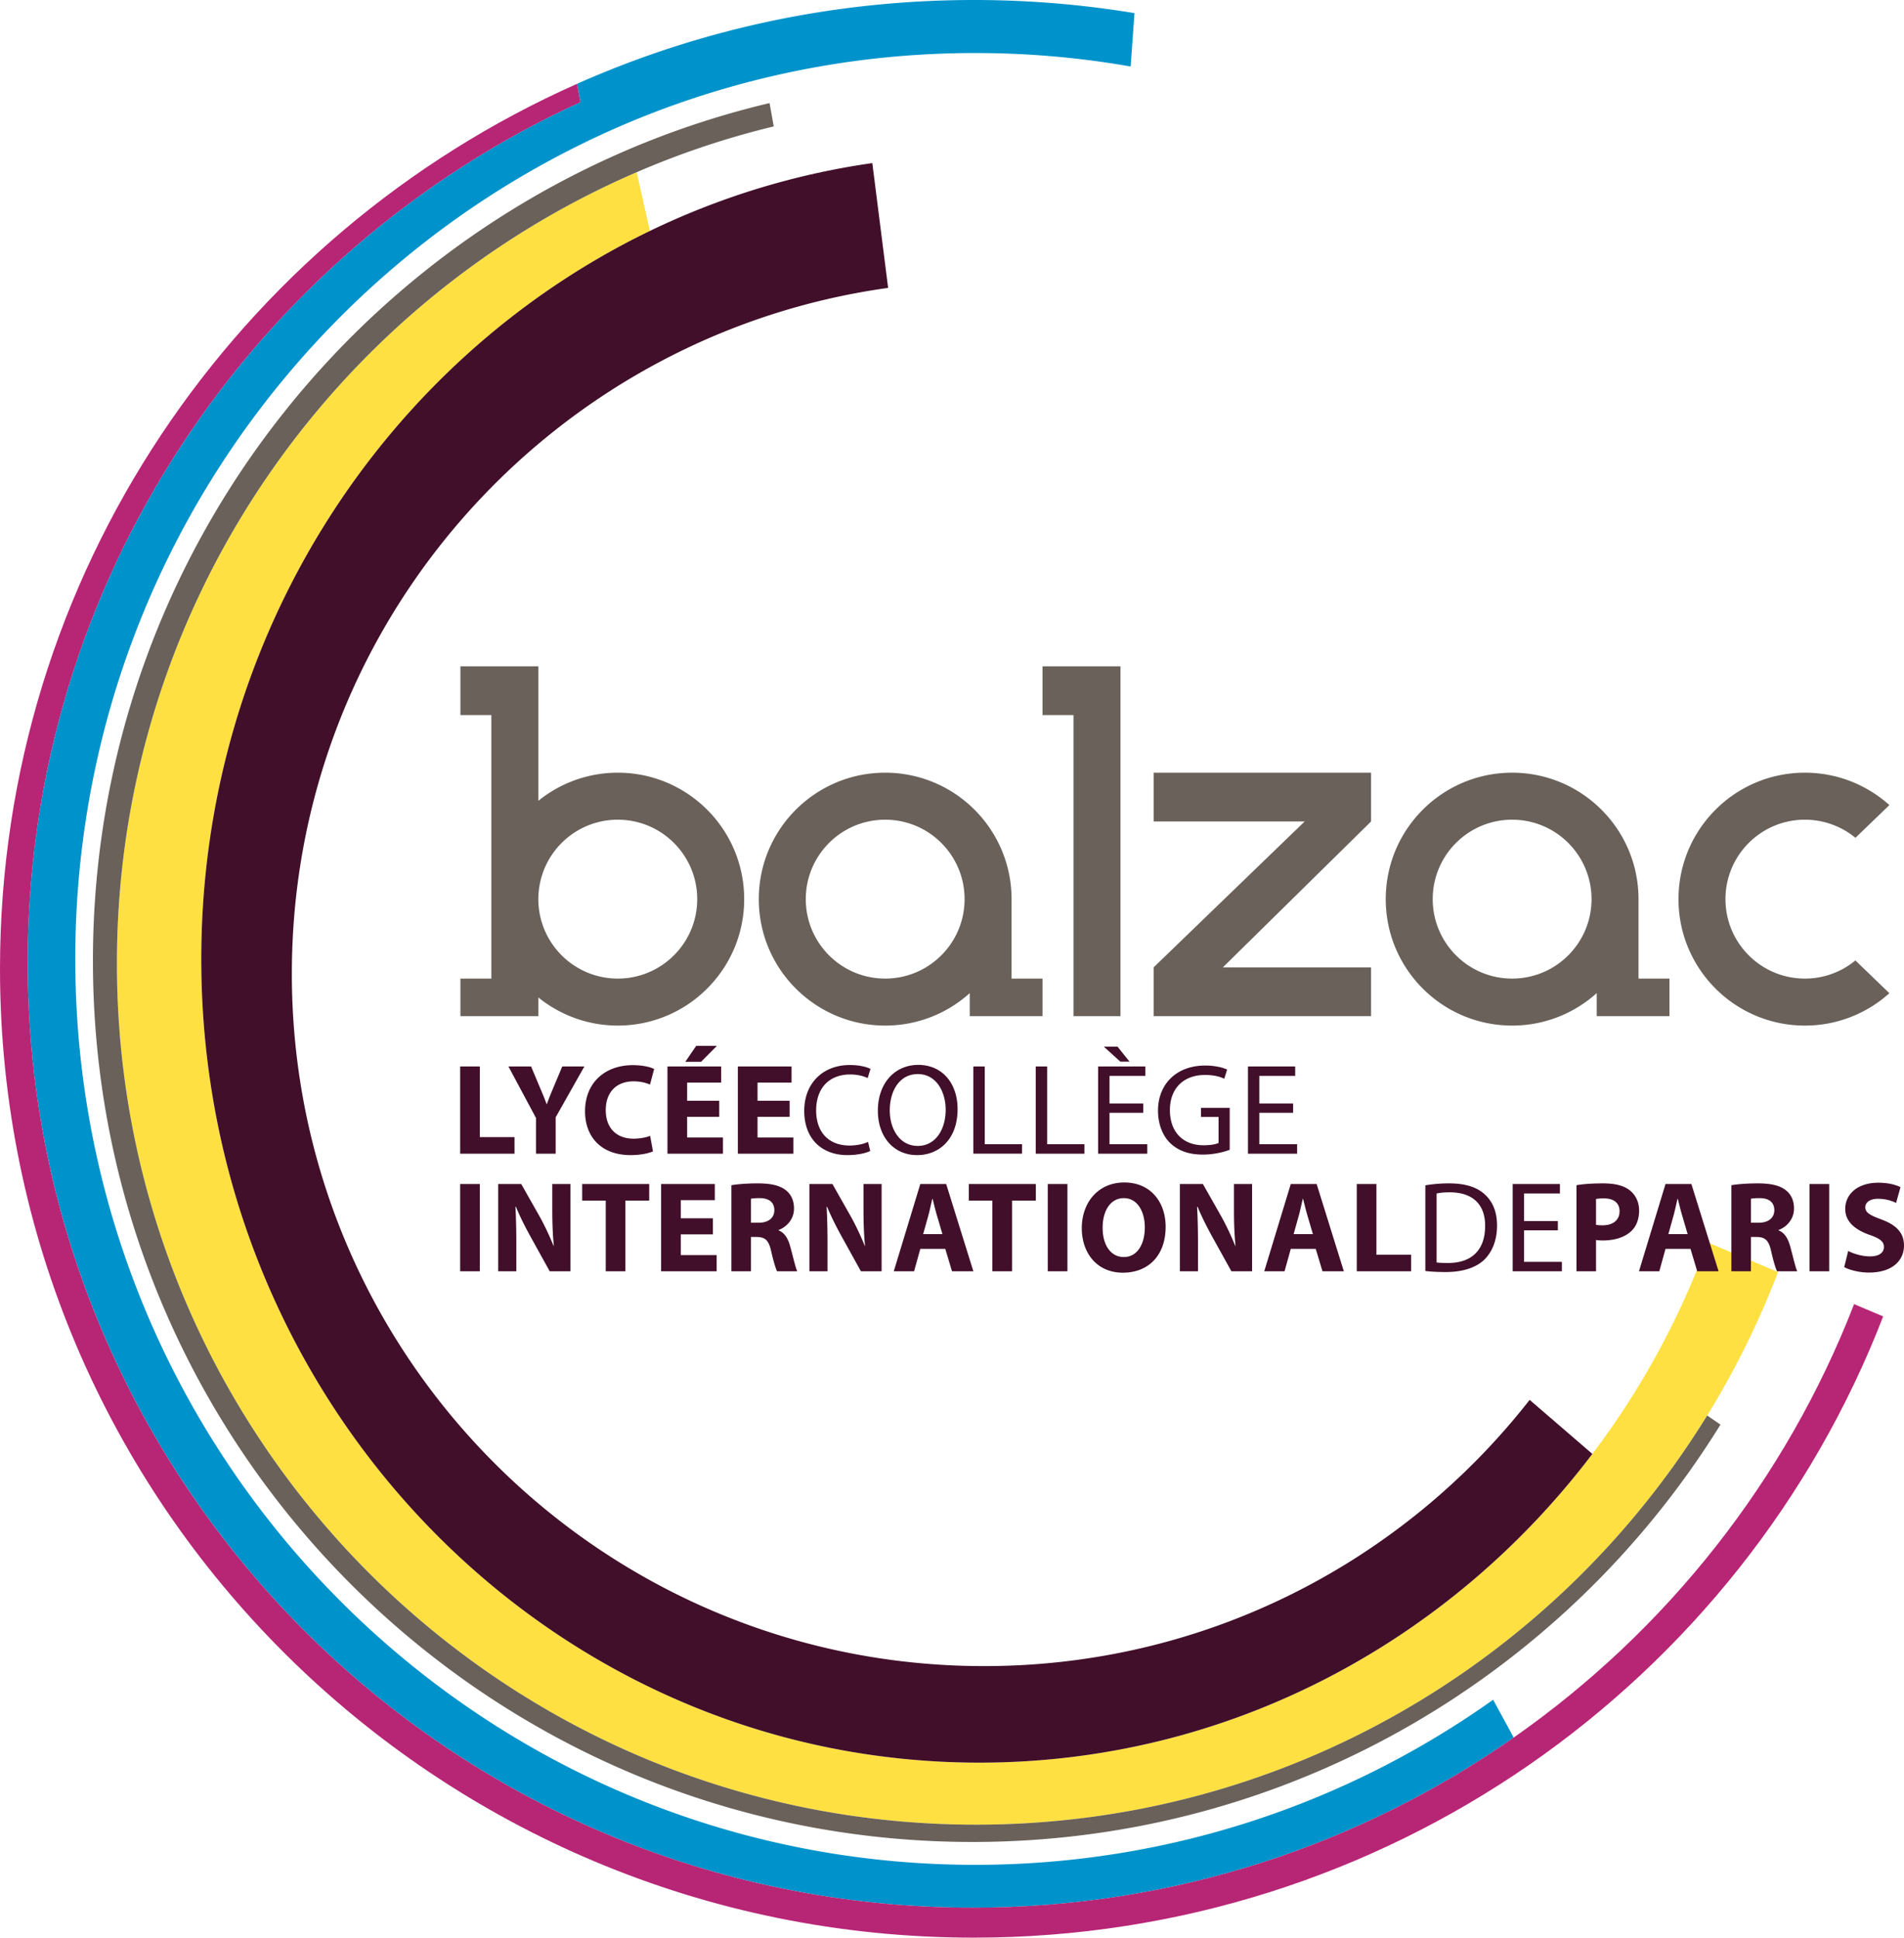 <svg xmlns="http://www.w3.org/2000/svg" width="600" height="610.449" viewBox="0 0 600 610.449"><path d="M560.307 400.76a271.434 271.434 0 0 1-22.334 45.189c-47.694 77.36-133.061 128.91-230.447 128.91-149.5 0-270.683-121.466-270.683-271.302 0-111.783 67.453-207.775 163.797-249.305l4.152 18.506c-83.51 40.376-141.364 127.91-141.364 229.406 0 139.816 109.77 253.147 245.181 253.147 78.458 0 148.303-38.054 193.182-97.26a254.744 254.744 0 0 0 36.309-66.65l22.207 9.359z" fill="#ffe042"/><path d="M477.008 547.416c-48.299 33.775-107.068 53.59-170.482 53.59-164.472 0-297.815-133.328-297.815-297.815 0-120.367 71.421-224.058 174.183-271.02l-1.07-5.756C220.02 9.443 262.352 0 306.893 0c17.24 0 34.142 1.407 50.607 4.137l-.394 5.531-.816 11.287c-15.917-2.8-32.298-4.25-49.003-4.25-22.798 0-44.963 2.702-66.2 7.824a279.551 279.551 0 0 0-55.898 19.914v.014C89.702 90.363 23.728 188.48 23.728 302.107c0 157.633 126.953 285.403 283.558 285.403 60.768 0 117.089-19.238 163.248-52.014l6.474 11.92z" fill="#0093cb"/><path d="M593.435 414.735c-22.25 57.559-61.528 106.716-111.698 141.378-49.608 34.254-109.87 54.336-174.845 54.336C137.396 610.45 0 473.8 0 305.218 0 180.952 74.672 74.025 181.825 26.415l1.07 5.756C80.131 79.133 8.71 182.824 8.71 303.191c0 164.487 133.343 297.815 297.815 297.815 63.414 0 122.183-19.815 170.482-53.59 48.074-33.62 85.748-81.061 107.265-136.552l9.162 3.87z" fill="#b72575"/><path d="M310.101 524.899c-120.466 0-218.133-97.667-218.133-218.133 0-110.207 81.75-201.344 187.904-216.065l-4.982-39.32c-24.74 3.518-48.299 10.85-70.098 21.377-83.51 40.376-141.364 127.91-141.364 229.406 0 139.816 109.77 253.147 245.181 253.147 78.458 0 148.303-38.054 193.182-97.26l-19.759-17.028C442.107 492.08 379.946 524.9 310.101 524.9zM162.137 358.244H151.21v-22.266h-6.199v27.486h17.127v-5.22zm15.047-22.266l-2.773 6.607c-.815 1.957-1.468 3.547-2.08 5.26h-.081c-.653-1.794-1.264-3.262-2.12-5.26l-2.774-6.607h-7.136l8.686 16.231v11.255h6.199v-11.46l9.052-16.026h-6.973zm22.428 4.69c2.242 0 3.996.489 5.22 1.02l1.304-4.893c-1.101-.612-3.548-1.225-6.769-1.225-8.32 0-15.007 5.18-15.007 14.558 0 7.83 4.893 13.784 14.395 13.784 3.303 0 5.913-.652 7.014-1.182l-.897-4.894c-1.264.53-3.303.897-5.22.897-5.505 0-8.767-3.466-8.767-8.971 0-6.118 3.833-9.094 8.727-9.094zm28.217 17.698h-11.296v-6.524h10.114v-5.057h-10.114v-5.71h10.725v-5.097h-16.923v27.486h17.494v-5.098zm-8.441-28.872l-3.426 5.017h4.975l4.975-5.017h-6.524zm30.053 11.582v-5.098h-16.923v27.486h17.494v-5.098h-11.296v-6.524h10.114v-5.057h-10.114v-5.71h10.725zm18.472-2.569c2.284 0 4.2.49 5.506 1.142l.896-2.895c-.938-.49-3.14-1.224-6.524-1.224-8.523 0-14.354 5.79-14.354 14.436 0 9.053 5.79 13.946 13.538 13.946 3.344 0 5.995-.652 7.26-1.305l-.694-2.854c-1.427.693-3.63 1.142-5.831 1.142-6.647 0-10.522-4.282-10.522-11.051 0-7.218 4.282-11.337 10.725-11.337zm21.082 25.405c7.014 0 12.764-5.057 12.764-14.476 0-8.197-4.853-13.947-12.397-13.947-7.34 0-12.723 5.71-12.723 14.436 0 8.319 5.056 13.987 12.356 13.987zm.245-25.527c5.912 0 8.767 5.709 8.767 11.214 0 6.238-3.18 11.418-8.808 11.418s-8.808-5.26-8.808-11.173c0-5.995 2.936-11.46 8.849-11.46zm32.826 22.102H310.32v-24.509h-3.588v27.486h15.333v-2.977zm19.654 0h-11.744v-24.509h-3.589v27.486h15.333v-2.977zm14.23-26.018l-3.792-4.73h-4.322l5.22 4.73h2.894zm5.587 26.018H349.63v-9.91h10.643v-2.936H349.63v-8.686h11.295v-2.977h-14.884v27.486h15.496v-2.977zm17.493 3.262c3.712 0 6.892-.897 8.482-1.509v-13.212h-9.053v2.854h5.546v8.197c-.815.408-2.406.733-4.73.733-6.443 0-10.602-4.118-10.602-11.09 0-6.893 4.363-11.053 11.05-11.053 2.774 0 4.609.49 6.076 1.184l.898-2.896c-1.183-.57-3.71-1.264-6.892-1.264-9.216 0-14.884 5.994-14.884 14.19 0 4.283 1.468 7.953 3.833 10.237 2.691 2.568 6.117 3.63 10.276 3.63zm29.727-3.262H396.85v-9.91h10.643v-2.936H396.85v-8.686h11.295v-2.977h-14.884v27.486h15.496v-2.977zm-263.747 40.02h6.199v-27.485h-6.199v27.485zm22.346-10.603l5.872 10.603h6.525v-27.485h-5.71v7.993c0 4.159.123 7.87.49 11.5h-.081c-1.265-3.1-2.855-6.525-4.486-9.42l-5.709-10.073H157v27.485h5.709v-8.277c0-4.486-.082-8.36-.286-12.031h.163c1.305 3.221 3.14 6.77 4.771 9.705zm29.727 10.603v-22.265h7.503v-5.22h-21.123v5.22h7.422v22.265h6.198zm28.177-22.388v-5.097h-16.923v27.485h17.493v-5.097h-11.295v-6.524h10.113v-5.058h-10.113v-5.709h10.725zm5.22 22.388h6.157v-10.806h1.834c2.57.041 3.752.937 4.527 4.405.775 3.383 1.468 5.586 1.876 6.401h6.362c-.53-1.06-1.347-4.65-2.203-7.788-.693-2.529-1.753-4.324-3.67-5.098v-.122c2.365-.856 4.853-3.262 4.853-6.729 0-2.528-.897-4.485-2.57-5.79-1.957-1.55-4.811-2.161-8.89-2.161-3.343 0-6.279.244-8.277.57v27.118zm6.157-22.836c.448-.122 1.305-.204 2.813-.204 2.854 0 4.568 1.305 4.568 3.793 0 2.406-1.836 3.955-4.935 3.955h-2.446v-7.544zm28.788 12.233l5.872 10.603h6.524v-27.485h-5.709v7.993c0 4.159.123 7.87.49 11.5h-.082c-1.264-3.1-2.854-6.525-4.485-9.42l-5.71-10.073h-7.258v27.485h5.71v-8.277c0-4.486-.083-8.36-.287-12.031h.164c1.305 3.221 3.14 6.77 4.77 9.705zm24.589-16.882l-8.36 27.485h6.402l1.958-7.054h7.87l2.12 7.054h6.729l-8.564-27.485h-8.155zm.896 15.781l1.632-5.83c.448-1.591.856-3.67 1.264-5.302h.081c.408 1.632.898 3.67 1.387 5.301l1.712 5.831h-6.076zm21.816 11.704h6.199v-22.265h7.503v-5.22h-21.124v5.22h7.422v22.265zm23.65 0v-27.485h-6.198v27.485h6.199zm17.453.448c8.074 0 13.498-5.423 13.498-14.476 0-7.626-4.608-13.946-13.05-13.946-8.073 0-13.375 6.158-13.375 14.394 0 7.871 4.812 14.028 12.927 14.028zm.326-23.488c4.282 0 6.606 4.24 6.606 9.216 0 5.342-2.406 9.338-6.606 9.338-4.159 0-6.688-3.791-6.688-9.216 0-5.342 2.447-9.338 6.688-9.338zm35.11 15.047c-1.264-3.099-2.854-6.524-4.485-9.42l-5.71-10.072h-7.258v27.485h5.71v-8.277c0-4.486-.083-8.36-.287-12.031h.164c1.305 3.221 3.14 6.77 4.77 9.705l5.873 10.603h6.524v-27.485h-5.709v7.993c0 4.159.123 7.87.49 11.5h-.082zm9.133 7.993h6.402l1.958-7.054h7.87l2.12 7.054h6.73l-8.565-27.485h-8.155l-8.36 27.485zm10.888-17.535c.449-1.59.856-3.67 1.264-5.3h.081c.409 1.63.898 3.669 1.387 5.3l1.713 5.831h-6.076l1.63-5.83zm35.394 12.315h-10.928v-22.265h-6.198v27.485h17.126v-5.22zm23.121 1.51c2.53-2.53 3.956-6.199 3.956-10.685 0-4.444-1.427-7.626-3.914-9.869-2.407-2.201-6.036-3.424-11.133-3.424a45.54 45.54 0 0 0-7.545.611v26.996c1.795.203 3.875.326 6.443.326 5.342 0 9.584-1.387 12.193-3.955zm-15.088-20.798c.938-.204 2.325-.367 4.16-.367 7.503 0 11.173 4.119 11.132 10.603 0 7.421-4.077 11.662-11.703 11.662-1.386 0-2.691-.04-3.589-.163v-21.735zm39.472 21.531h-11.907v-9.909h10.644v-2.936h-10.644v-8.686h11.296v-2.977H476.69v27.485h15.495v-2.977zm21.408-22.51c-1.834-1.468-4.567-2.201-8.4-2.201-3.792 0-6.484.244-8.4.57v27.118h6.158v-9.869c.57.122 1.304.164 2.12.164 3.67 0 6.81-.938 8.93-2.896 1.672-1.508 2.529-3.833 2.529-6.524 0-2.69-1.143-4.975-2.937-6.362zm-8.563 11.01c-.938 0-1.55-.04-2.08-.162v-8.116c.449-.122 1.305-.203 2.529-.203 3.14 0 4.893 1.509 4.893 4.036 0 2.774-2.039 4.445-5.342 4.445zm19.818-13.008l-8.36 27.485h6.402l1.958-7.054h7.87l2.12 7.054h6.729l-8.564-27.485h-8.155zm.896 15.781l1.632-5.83c.448-1.591.856-3.67 1.264-5.302h.081c.408 1.632.898 3.67 1.387 5.301l1.712 5.831h-6.076zm34.743-1.182v-.122c2.365-.856 4.852-3.262 4.852-6.729 0-2.528-.896-4.485-2.569-5.79-1.957-1.55-4.811-2.161-8.89-2.161-3.343 0-6.279.244-8.277.57v27.118h6.157v-10.806h1.835c2.57.041 3.752.937 4.527 4.405.775 3.383 1.468 5.586 1.875 6.401h6.362c-.53-1.06-1.346-4.65-2.202-7.788-.693-2.529-1.754-4.324-3.67-5.098zm-6.28-2.406h-2.447v-7.544c.448-.122 1.305-.204 2.814-.204 2.854 0 4.567 1.305 4.567 3.793 0 2.406-1.835 3.955-4.934 3.955zm16.025 15.292h6.198v-27.485h-6.198v27.485zm22.672-16.312c-3.589-1.345-5.097-2.12-5.097-3.874 0-1.385 1.305-2.65 3.996-2.65 2.65 0 4.65.775 5.71 1.305l1.385-4.975c-1.63-.774-3.873-1.387-7.013-1.387-6.443 0-10.4 3.548-10.4 8.238 0 3.996 3.019 6.525 7.586 8.156 3.303 1.14 4.608 2.12 4.608 3.833 0 1.794-1.509 2.977-4.364 2.977-2.65 0-5.26-.856-6.891-1.712l-1.264 5.097c1.55.856 4.649 1.712 7.788 1.712 7.545 0 11.052-3.915 11.052-8.523 0-3.874-2.243-6.402-7.096-8.197z" fill="#410f2a"/><path d="M307.526 574.858c-149.5 0-270.683-121.465-270.683-271.301 0-111.783 67.453-207.775 163.797-249.305a266.397 266.397 0 0 1 43.19-14.425l-1.322-7.346C120.255 61.4 29.286 171.41 29.286 302.684c0 153.327 124.097 277.62 277.184 277.62 99.54 0 186.835-52.562 235.697-131.484l-4.194-2.871c-47.694 77.36-133.061 128.91-230.447 128.91zm-28.583-251.753c10.26 0 19.604-3.87 26.655-10.232v7.262h22.925V308.3h-9.753v-25.022c0-22.01-17.83-39.841-39.827-39.841s-39.827 17.83-39.827 39.84c0 21.997 17.83 39.828 39.827 39.828zm0-64.863c13.82 0 25.022 11.202 25.022 25.036 0 13.82-11.202 25.022-25.022 25.022s-25.022-11.203-25.022-25.022c0-13.834 11.202-25.036 25.022-25.036zm197.568 64.863c10.26 0 19.604-3.87 26.655-10.232v7.262h22.925V308.3h-9.753v-25.022c0-22.01-17.83-39.841-39.827-39.841-21.996 0-39.827 17.83-39.827 39.84 0 21.997 17.83 39.828 39.827 39.828zm0-64.863c13.82 0 25.022 11.202 25.022 25.036 0 13.82-11.202 25.022-25.022 25.022-13.82 0-25.022-11.203-25.022-25.022 0-13.834 11.202-25.036 25.022-25.036zm92.254 50.058c-13.82 0-25.022-11.203-25.022-25.022 0-13.834 11.202-25.036 25.022-25.036 6.051 0 11.61 2.153 15.93 5.713l10.696-10.315c-7.05-6.333-16.38-10.203-26.626-10.203-21.997 0-39.827 17.83-39.827 39.84 0 21.997 17.83 39.828 39.827 39.828a39.648 39.648 0 0 0 26.626-10.203l-10.71-10.316a24.871 24.871 0 0 1-15.916 5.714zm-423.671 0v11.835h24.557v-5.882c6.854 5.53 15.565 8.852 25.036 8.852 21.997 0 39.827-17.831 39.827-39.827 0-22.01-17.83-39.841-39.827-39.841-9.47 0-18.182 3.32-25.036 8.852v-42.374h-24.557v15.367h9.752V308.3h-9.752zm49.593-50.058c13.82 0 25.022 11.202 25.022 25.036 0 13.82-11.202 25.022-25.022 25.022s-25.036-11.203-25.036-25.022c0-13.834 11.217-25.036 25.036-25.036zm143.602 61.893h14.805v-110.22h-24.571v15.367h9.766v94.853zm93.77-15.368H385.35l46.709-45.962v-15.368h-68.522v15.368h47.595l-47.595 45.962v15.368h68.522v-15.368z" fill="#69615a"/></svg>